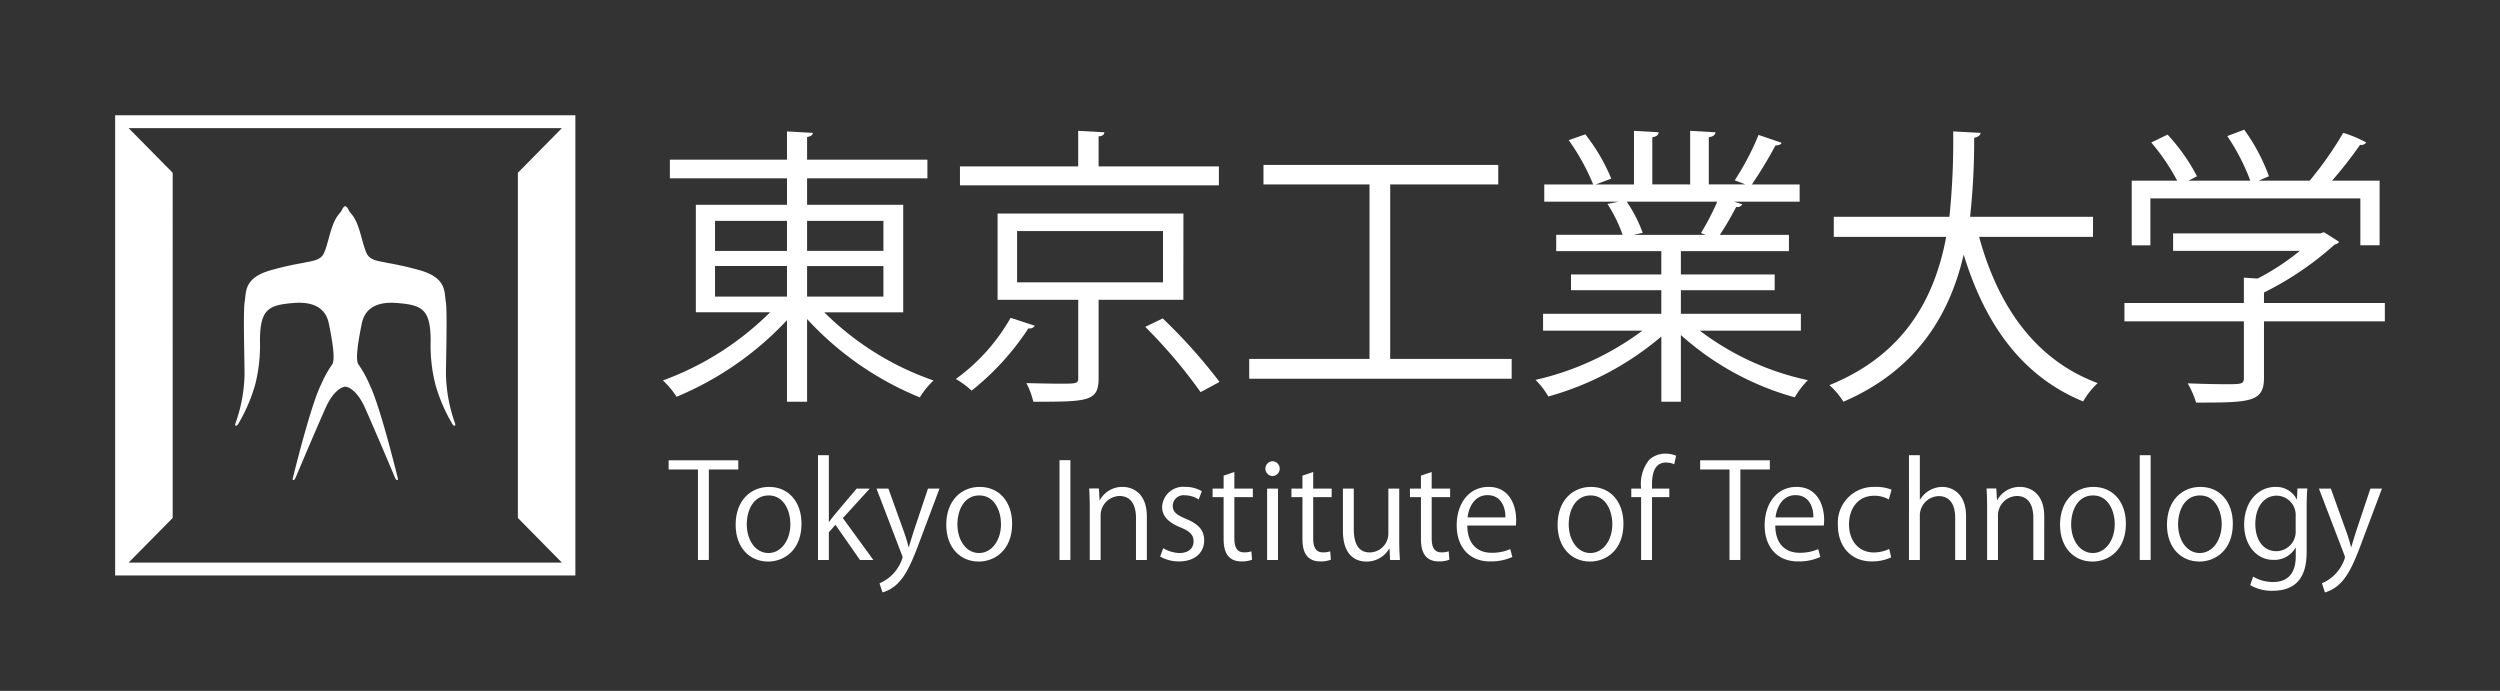 <svg xmlns="http://www.w3.org/2000/svg" xmlns:xlink="http://www.w3.org/1999/xlink" width="272.756" height="75.373" viewBox="0 0 272.756 75.373"><rect x="0" y="0" width="272.756" height="75.373" fill="#333333" stroke="none"/><defs><style>.cls-1{fill:none;}.cls-2{fill:#fff;}.cls-3{opacity:0.4;}.cls-4{clip-path:url(#clip-path);}.cls-5{clip-path:url(#clip-path-2);}.cls-6{clip-path:url(#clip-path-3);}.cls-7{clip-path:url(#clip-path-4);}</style><clipPath id="clip-path" transform="translate(0.001)"><rect id="SVGID" class="cls-1" width="12.562" height="75.373"/></clipPath><clipPath id="clip-path-2" transform="translate(0.001)"><rect id="SVGID-2" data-name="SVGID" class="cls-1" x="260.192" width="12.562" height="75.373"/></clipPath><clipPath id="clip-path-3" transform="translate(0.001)"><rect id="SVGID-3" data-name="SVGID" class="cls-1" width="272.754" height="12.562"/></clipPath><clipPath id="clip-path-4" transform="translate(0.001)"><rect id="SVGID-4" data-name="SVGID" class="cls-1" y="62.81" width="272.754" height="12.562"/></clipPath></defs><g id="レイヤー_2" data-name="レイヤー 2"><g id="レイヤー_4" data-name="レイヤー 4"><path class="cls-2" d="M98.541,34.074H89.929a31.5,31.5,0,0,0,11.918,7.436,9.223,9.223,0,0,0-1.494,1.844,34.137,34.137,0,0,1-12.3-8.548V43.83H85.861v-8.9a34.73,34.73,0,0,1-12.045,8.359,8.882,8.882,0,0,0-1.493-1.781,32.236,32.236,0,0,0,11.694-7.436h-8.1V22.346h9.947V19.454H73.085V17.422H85.861V14.338l2.829.16c-.031.222-.191.381-.636.445v2.479H101.18v2.032H88.054v2.892H98.541Zm-20.53-6.7h7.85V24.1h-7.85Zm0,4.989h7.85V29.022h-7.85ZM96.381,24.1H88.054V27.37h8.327Zm0,4.926H88.054v3.337h8.327Z" transform="translate(0.001)"/><path class="cls-2" d="M112.9,35.536a.646.646,0,0,1-.7.286,28.683,28.683,0,0,1-6.2,6.8,9.232,9.232,0,0,0-1.716-1.272,21.087,21.087,0,0,0,5.974-6.674Zm20.083-17.384v2.067h-28.25V18.152h12.9V14.274l2.86.16c-.033.255-.19.414-.635.445v3.273Zm-3.876,14.555h-9.247v8.549c0,2.543-1.113,2.575-7.12,2.575a8.821,8.821,0,0,0-.762-2.034c1.367.031,2.606.063,3.56.063,1.938,0,2.1,0,2.1-.635V32.707h-8.8V23.3h20.275ZM110.965,30.8h15.922V25.207H110.965Zm20.021,11.982a54.991,54.991,0,0,0-6.037-7.119l1.905-.922a58.577,58.577,0,0,1,6.2,6.928Z" transform="translate(0.001)"/><polygon class="cls-2" points="151.674 39.159 164.926 39.159 164.926 41.32 136.292 41.32 136.292 39.159 149.418 39.159 149.418 20.123 137.849 20.123 137.849 17.994 163.464 17.994 163.464 20.123 151.674 20.123 151.674 39.159"/><path class="cls-2" d="M196.479,36.076H185.451a29.793,29.793,0,0,0,11.791,5.4,9.189,9.189,0,0,0-1.431,1.875,30.979,30.979,0,0,1-12.425-6.8V43.83h-2.13V36.711a32.4,32.4,0,0,1-12.329,6.547,8.476,8.476,0,0,0-1.4-1.811,31.025,31.025,0,0,0,11.665-5.371h-10.84V34.234h12.9V31.659H171.4V29.943h9.852V27.4H169.785V25.62h7.245a15.624,15.624,0,0,0-1.653-3.368L176.616,22h-8.134V20.122h5.338a23.958,23.958,0,0,0-2.669-4.83l1.811-.635a20.5,20.5,0,0,1,2.829,4.83l-1.685.635h4.164V14.275l2.7.159c-.031.317-.286.476-.7.54v5.148H184.4V14.275l2.765.159c-.031.317-.317.476-.731.54v5.148h4c-.414-.157-.891-.349-1.176-.445a29.55,29.55,0,0,0,2.605-4.957l2.512.858c-.065.19-.318.286-.669.286a47.047,47.047,0,0,1-2.572,4.258h5.21V22H189.17l.922.287a.6.6,0,0,1-.669.285,34.907,34.907,0,0,1-1.779,3.051h7.533V27.4H183.386v2.543H193.62v1.716H183.386v2.575h13.093Zm-10.9-10.646A28.726,28.726,0,0,0,187.358,22h-9.882a15.069,15.069,0,0,1,1.746,3.4l-.984.223h7.85Z" transform="translate(0.001)"/><path class="cls-2" d="M228.352,25.843H215.927c2.065,7.6,6.164,13.444,12.934,15.954a8.79,8.79,0,0,0-1.589,2c-6.642-2.733-10.679-8.358-13.031-16.018-1.461,6.293-4.925,12.521-13.124,16.05a8.058,8.058,0,0,0-1.526-1.811c8.39-3.4,11.537-9.756,12.744-16.177H200.069V23.65h12.617a81.293,81.293,0,0,0,.412-9.311l2.988.159c-.032.286-.287.445-.7.54a77.705,77.705,0,0,1-.445,8.612h13.411Z" transform="translate(0.001)"/><path class="cls-2" d="M260.192,33.058v2H247.005v6.165c0,2.669-1.526,2.7-7.405,2.7a10.039,10.039,0,0,0-.921-2.1c1.619.064,3.051.095,4.068.095,1.842,0,2.065,0,2.065-.7V35.06H231.781v-2h13.031V30.293l1.494.1a26.32,26.32,0,0,0,4.608-3.02H237.09V25.461h16.079l.383-.126,1.652,1.049a.688.688,0,0,1-.476.286,34.26,34.26,0,0,1-7.723,5.243v1.145Zm-25.581-11.41v5.116h-2.035V19.71h4.959a23.09,23.09,0,0,0-2.829-4.164l1.779-.858a20.7,20.7,0,0,1,3.209,4.544l-.92.478h6.738A22.993,22.993,0,0,0,243,14.847l1.843-.7a20.354,20.354,0,0,1,2.7,5.083l-1.111.478h5.561a38.51,38.51,0,0,0,3.654-5.212,12.64,12.64,0,0,1,2.512,1.048.638.638,0,0,1-.668.255,48.051,48.051,0,0,1-3.051,3.909h5.179v7.054h-2.1V21.648Z" transform="translate(0.001)"/><polygon class="cls-2" points="80.549 51.222 77.335 51.222 77.335 61.095 76.148 61.095 76.148 51.222 72.948 51.222 72.948 50.221 80.549 50.221 80.549 51.222"/><path class="cls-2" d="M87.446,57.137c0,2.9-1.915,4.13-3.643,4.13-2,0-3.544-1.5-3.544-4.016,0-2.658,1.658-4.129,3.644-4.129,2.13,0,3.543,1.629,3.543,4.015M83.86,54.051c-1.686,0-2.386,1.658-2.386,3.157,0,1.729.956,3.129,2.358,3.129s2.4-1.4,2.4-3.157c0-1.385-.671-3.129-2.372-3.129" transform="translate(0.001)"/><path class="cls-2" d="M95.287,61.1H93.83l-2.686-3.844-.715.815V61.1H89.243V49.665h1.186v7.272h.028c.186-.271.459-.614.672-.871l2.329-2.758h1.43l-2.93,3.215Z" transform="translate(0.001)"/><path class="cls-2" d="M102.5,53.308l-2.072,5.515c-.929,2.53-1.586,3.987-2.557,4.9a3.918,3.918,0,0,1-1.586.914l-.329-1a4.448,4.448,0,0,0,2.515-2.8.979.979,0,0,0-.086-.328l-2.758-7.2h1.3l1.7,4.73c.2.542.372,1.157.5,1.629h.043c.128-.472.314-1.057.5-1.659l1.573-4.7Z" transform="translate(0.001)"/><path class="cls-2" d="M110.426,57.137c0,2.9-1.914,4.13-3.643,4.13-2,0-3.544-1.5-3.544-4.016,0-2.658,1.658-4.129,3.644-4.129,2.13,0,3.543,1.629,3.543,4.015m-3.586-3.086c-1.686,0-2.386,1.658-2.386,3.157,0,1.729.956,3.129,2.358,3.129s2.4-1.4,2.4-3.157c0-1.385-.671-3.129-2.372-3.129" transform="translate(0.001)"/><rect class="cls-2" x="115.595" y="50.207" width="1.187" height="10.888"/><path class="cls-2" d="M125.123,61.1h-1.185V56.5c0-1.272-.459-2.386-1.816-2.386a2.12,2.12,0,0,0-2.043,2.214V61.1h-1.185V55.309c0-.8-.03-1.386-.058-2.015h1.057l.072,1.272h.028a2.779,2.779,0,0,1,2.5-1.443c.973,0,2.63.585,2.63,3.228Z" transform="translate(0.001)"/><path class="cls-2" d="M130.777,54.494a2.789,2.789,0,0,0-1.515-.457,1.174,1.174,0,0,0-1.315,1.157c0,.672.444.986,1.445,1.415,1.256.514,1.985,1.172,1.985,2.343,0,1.386-1.057,2.3-2.758,2.3a4.121,4.121,0,0,1-2.042-.529l.328-.915a3.7,3.7,0,0,0,1.759.529c1.042,0,1.556-.557,1.556-1.257,0-.73-.414-1.129-1.443-1.544-1.315-.529-1.987-1.257-1.987-2.2a2.3,2.3,0,0,1,2.544-2.215,3.468,3.468,0,0,1,1.787.471Z" transform="translate(0.001)"/><path class="cls-2" d="M133.5,51.893l1.171-.4v1.814h2.015v.929h-2.015v4.5c0,.986.3,1.528,1.057,1.528a2.277,2.277,0,0,0,.8-.115l.072.916a3.027,3.027,0,0,1-1.157.185c-1.887,0-1.944-1.714-1.944-2.544V54.237h-1.2v-.929h1.2Z" transform="translate(0.001)"/><path class="cls-2" d="M138.831,51.937a.808.808,0,0,1,.015-1.615.808.808,0,0,1-.015,1.615m.6,9.158h-1.186V53.308h1.186Z" transform="translate(0.001)"/><path class="cls-2" d="M142.1,51.893l1.171-.4v1.814h2.015v.929h-2.015v4.5c0,.986.3,1.528,1.057,1.528a2.277,2.277,0,0,0,.8-.115l.07.916a3.012,3.012,0,0,1-1.157.185c-1.885,0-1.942-1.714-1.942-2.544V54.237h-1.2v-.929h1.2Z" transform="translate(0.001)"/><path class="cls-2" d="M152.659,59.023c0,.8.042,1.471.071,2.073h-1.071l-.058-1.23h-.043a2.821,2.821,0,0,1-2.486,1.4c-1.17,0-2.557-.671-2.557-3.358v-4.6H147.7V57.7c0,1.514.443,2.572,1.743,2.572a2.062,2.062,0,0,0,2.03-2.115V53.307h1.186Z" transform="translate(0.001)"/><path class="cls-2" d="M155.027,51.893l1.172-.4v1.814h2.013v.929H156.2v4.5c0,.986.3,1.528,1.057,1.528a2.275,2.275,0,0,0,.8-.115l.071.916a3.016,3.016,0,0,1-1.157.185c-1.887,0-1.943-1.714-1.943-2.544V54.237h-1.2v-.929h1.2Z" transform="translate(0.001)"/><path class="cls-2" d="M165,60.767a5.66,5.66,0,0,1-2.444.485c-2.271,0-3.628-1.6-3.628-3.93,0-2.442,1.372-4.2,3.472-4.2,2.4,0,3.014,2.2,3.014,3.558,0,.271-.013.471-.028.657h-5.3c.014,2.158,1.242,2.972,2.642,2.972a4.907,4.907,0,0,0,2.045-.4Zm-.757-4.316c.014-1.057-.429-2.429-1.958-2.429-1.428,0-2.056,1.358-2.171,2.429Z" transform="translate(0.001)"/><path class="cls-2" d="M177.123,57.137c0,2.9-1.914,4.13-3.642,4.13-2,0-3.545-1.5-3.545-4.016,0-2.658,1.659-4.129,3.644-4.129,2.13,0,3.543,1.629,3.543,4.015m-3.586-3.086c-1.686,0-2.386,1.658-2.386,3.157,0,1.729.958,3.129,2.358,3.129s2.4-1.4,2.4-3.157c0-1.385-.672-3.129-2.373-3.129" transform="translate(0.001)"/><path class="cls-2" d="M179.05,53.308a4.237,4.237,0,0,1,.856-3.114,2.563,2.563,0,0,1,1.8-.7,2.886,2.886,0,0,1,1.159.229l-.2.928a2.255,2.255,0,0,0-.9-.185c-1.227,0-1.528,1.142-1.528,2.4v.444h1.887v.929h-1.887V61.1H179.05V54.237h-1.073v-.929Z" transform="translate(0.001)"/><polygon class="cls-2" points="193.093 51.222 189.878 51.222 189.878 61.095 188.692 61.095 188.692 51.222 185.492 51.222 185.492 50.221 193.093 50.221 193.093 51.222"/><path class="cls-2" d="M198.6,60.767a5.653,5.653,0,0,1-2.442.485c-2.273,0-3.63-1.6-3.63-3.93,0-2.442,1.372-4.2,3.472-4.2,2.4,0,3.016,2.2,3.016,3.558,0,.271-.016.471-.03.657h-5.3c.014,2.158,1.244,2.972,2.642,2.972a4.915,4.915,0,0,0,2.045-.4Zm-.757-4.316c.014-1.057-.429-2.429-1.958-2.429-1.428,0-2.057,1.358-2.171,2.429Z" transform="translate(0.001)"/><path class="cls-2" d="M206.331,60.809a4.946,4.946,0,0,1-2.114.444c-2.23,0-3.7-1.587-3.7-3.972a3.9,3.9,0,0,1,3.987-4.158,4.652,4.652,0,0,1,1.87.3l-.3,1.066a3.157,3.157,0,0,0-1.6-.4c-1.8,0-2.743,1.443-2.743,3.115,0,1.886,1.128,3.071,2.7,3.071a3.916,3.916,0,0,0,1.686-.384Z" transform="translate(0.001)"/><path class="cls-2" d="M214.5,61.1h-1.186V56.5c0-1.272-.457-2.373-1.8-2.373a2.121,2.121,0,0,0-2.057,2.187V61.1h-1.185V49.665h1.185v4.843h.029a2.857,2.857,0,0,1,2.414-1.385c.957,0,2.6.585,2.6,3.228Z" transform="translate(0.001)"/><path class="cls-2" d="M223.027,61.1h-1.185V56.5c0-1.272-.458-2.386-1.815-2.386a2.121,2.121,0,0,0-2.045,2.214V61.1H216.8V55.309c0-.8-.029-1.386-.057-2.015H217.8l.074,1.272h.028a2.776,2.776,0,0,1,2.5-1.443c.971,0,2.629.585,2.629,3.228Z" transform="translate(0.001)"/><path class="cls-2" d="M231.94,57.137c0,2.9-1.916,4.13-3.644,4.13-2,0-3.543-1.5-3.543-4.016,0-2.658,1.657-4.129,3.643-4.129,2.129,0,3.544,1.629,3.544,4.015m-3.588-3.086c-1.685,0-2.386,1.658-2.386,3.157,0,1.729.958,3.129,2.358,3.129s2.4-1.4,2.4-3.157c0-1.385-.672-3.129-2.373-3.129" transform="translate(0.001)"/><rect class="cls-2" x="233.451" y="49.664" width="1.187" height="11.43"/><path class="cls-2" d="M243.608,57.137c0,2.9-1.916,4.13-3.643,4.13-2,0-3.545-1.5-3.545-4.016,0-2.658,1.658-4.129,3.645-4.129,2.127,0,3.543,1.629,3.543,4.015m-3.587-3.086c-1.685,0-2.387,1.658-2.387,3.157,0,1.729.957,3.129,2.359,3.129s2.4-1.4,2.4-3.157c0-1.385-.674-3.129-2.373-3.129" transform="translate(0.001)"/><path class="cls-2" d="M251.734,53.293c-.043.557-.072,1.187-.072,2.145V59.98c0,1.358-.028,4.474-3.715,4.474a4.666,4.666,0,0,1-2.443-.615l.315-.929A4.272,4.272,0,0,0,248,63.5c1.43,0,2.472-.758,2.472-2.816v-.928h-.028a2.661,2.661,0,0,1-2.414,1.329c-1.857,0-3.187-1.643-3.187-3.829,0-2.7,1.686-4.13,3.373-4.13a2.5,2.5,0,0,1,2.356,1.343h.03l.056-1.172Zm-1.272,3a2.1,2.1,0,0,0-2.071-2.215c-1.372,0-2.33,1.216-2.33,3.1,0,1.658.8,2.958,2.315,2.958a2.133,2.133,0,0,0,2.086-2.286Z" transform="translate(0.001)"/><path class="cls-2" d="M259.875,53.308,257.8,58.823c-.929,2.53-1.585,3.987-2.556,4.9a3.907,3.907,0,0,1-1.587.914l-.328-1a4.443,4.443,0,0,0,2.513-2.8,1,1,0,0,0-.085-.328L253,53.308h1.3l1.7,4.73c.2.542.372,1.157.5,1.629h.044c.128-.472.314-1.057.5-1.659l1.571-4.7Z" transform="translate(0.001)"/><path class="cls-2" d="M12.561,62.785H62.772V12.576H12.561ZM61.3,61.379H14.032l4.807-4.87V18.85l-4.807-4.869H61.3L56.5,18.85V56.509ZM49.6,46.056c.093.257.093.345.035.379s-.154.024-.3-.2l-.015-.027-.01-.016A18.258,18.258,0,0,1,47.5,41.94a17.323,17.323,0,0,1-.516-4.761c-.007-3.48-.952-3.9-3.68-4.123-3.405-.278-3.744,1.787-3.869,2.422-.406,2.038-.68,3.825-.308,4.313a11.9,11.9,0,0,1,1.185,2.149c.914,1.829,2.3,7.073,3.032,10,.073.3.1.388.038.422s-.167.038-.307-.292c-1-2.388-2.675-6.285-3.26-7.588-.836-1.863-1.8-2.292-2.142-2.292h0c-.339,0-1.306.429-2.143,2.292-.585,1.3-2.261,5.2-3.259,7.588-.14.33-.249.326-.308.292s-.034-.127.038-.422c.736-2.93,2.118-8.174,3.034-10a11.9,11.9,0,0,1,1.185-2.149c.37-.488.1-2.275-.308-4.313-.127-.635-.465-2.7-3.869-2.422-2.73.224-3.675.643-3.682,4.123a17.3,17.3,0,0,1-.515,4.761,18.333,18.333,0,0,1-1.817,4.252l-.01.016L26,46.235c-.143.224-.241.233-.3.2s-.059-.122.035-.379a16.811,16.811,0,0,0,.945-5.215c0-1.559-.165-6.893.016-7.934s-.117-2.567,2.807-3.413a34.146,34.146,0,0,1,3.561-.809c.752-.191,1.866-.207,2.255-1.018.56-1.174.722-3.179,1.655-4.3a2.107,2.107,0,0,0,.35-.507c.14-.314.318-.367.343-.367s.2.053.345.367a2.139,2.139,0,0,0,.348.507c.934,1.124,1.095,3.129,1.656,4.3.388.811,1.5.827,2.254,1.018a34.072,34.072,0,0,1,3.561.809c2.924.846,2.625,2.371,2.806,3.413s.017,6.375.017,7.934A16.837,16.837,0,0,0,49.6,46.056Z" transform="translate(0.001)"/><g class="cls-3"><g class="cls-4"><rect class="cls-1" x="0.001" width="12.562" height="75.373"/></g></g><g class="cls-3"><g class="cls-5"><rect class="cls-1" x="260.194" width="12.562" height="75.373"/></g></g><g class="cls-3"><g class="cls-6"><rect class="cls-1" width="272.756" height="12.562"/></g></g><g class="cls-3"><g class="cls-7"><rect class="cls-1" y="62.81" width="272.756" height="12.562"/></g></g></g></g></svg>
